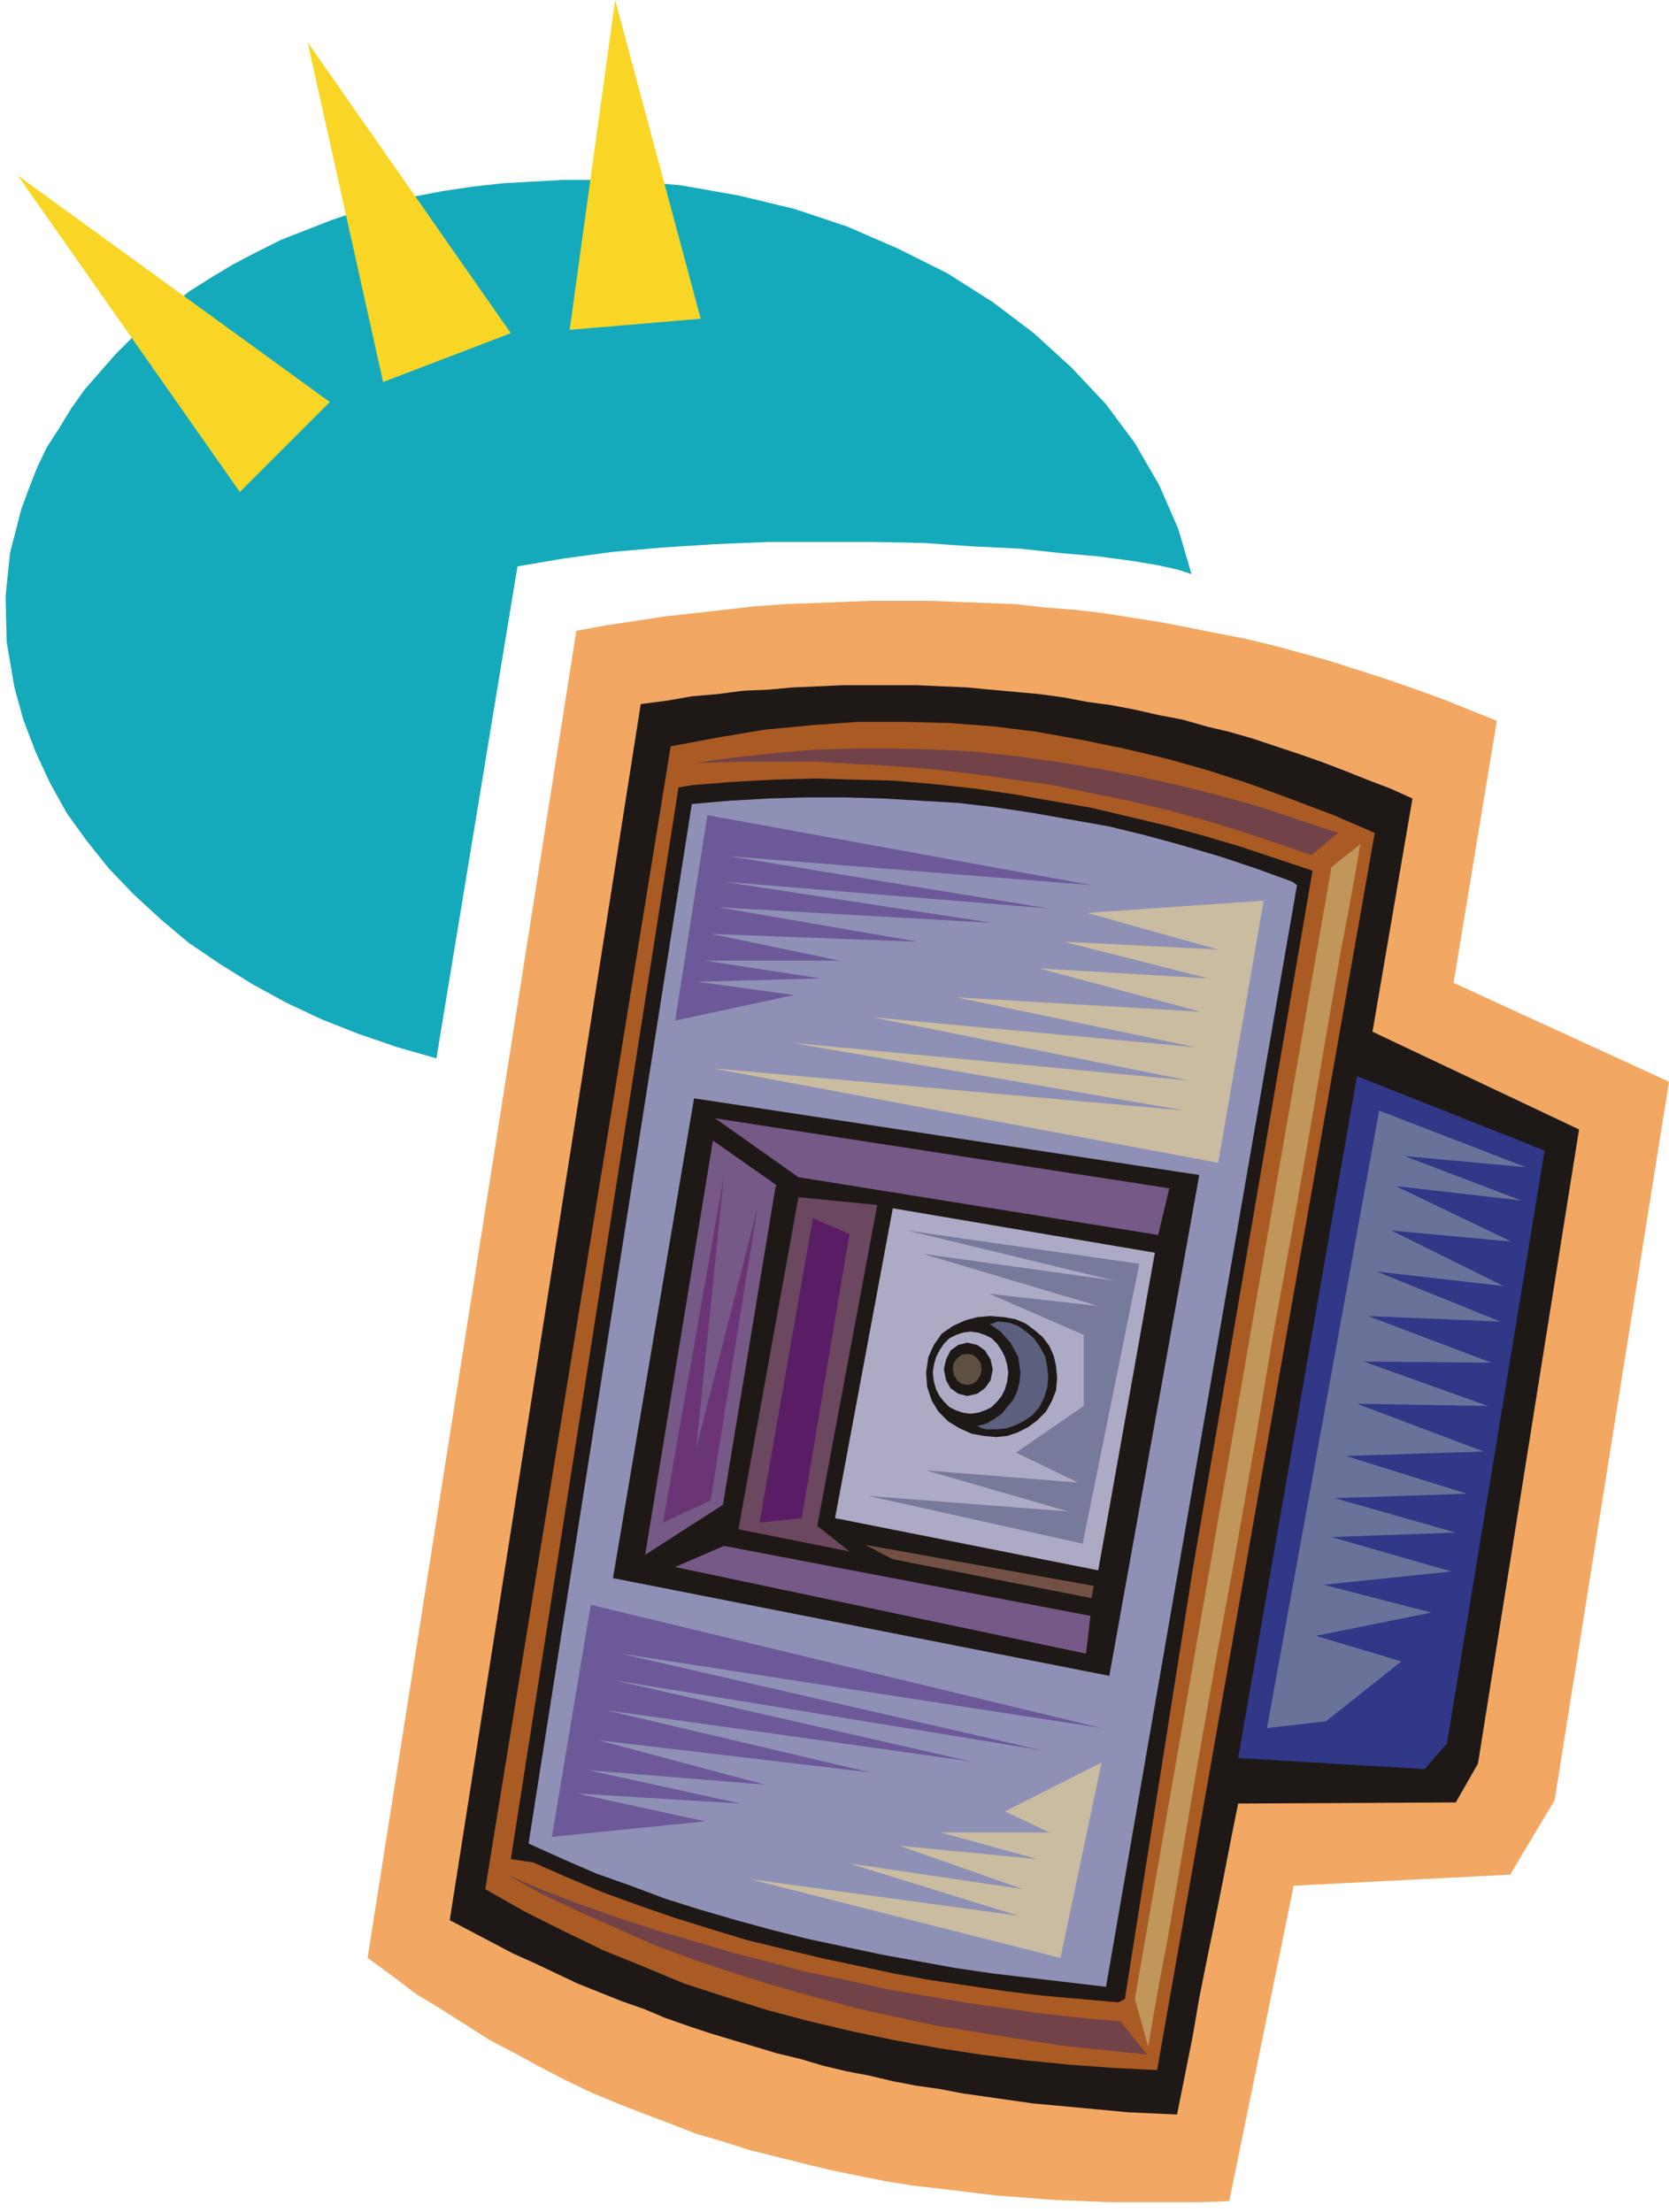 <svg xmlns="http://www.w3.org/2000/svg" fill-rule="evenodd" height="1.992in" preserveAspectRatio="none" stroke-linecap="round" viewBox="0 0 1503 1992" width="1.503in"><style>.pen1{stroke:none}.brush4{fill:#1e1916}.brush8{fill:#775987}.brush10{fill:#adaac6}.brush15{fill:#c9bca0}</style><path class="pen1" style="fill:#14aabc" d="m453 165-27 3-27 4-26 5-25 6-25 7-24 8-23 9-23 9-22 11-21 11-20 12-19 12-18 14-17 13-17 15-15 15-14 16-14 16-12 17-11 18-11 17-9 19-7 18-7 19-10 39-4 39 1 41 7 41 8 29 11 29 13 28 15 27 18 25 20 25 22 23 25 23 25 21 28 19 29 18 31 17 32 15 33 13 35 12 35 10 73-443 41-7 44-6 46-4 47-3 48-2h95l46 1 43 3 42 2 37 4 34 3 30 4 24 4 18 4 12 4-12-41-17-39-22-38-26-35-31-33-34-31-37-28-41-26-44-22-46-20-48-16-50-12-51-9-53-5h-54l-54 3z"/><path class="pen1" style="fill:#f2a863" d="m1360 1688 40-67 103-647-194-89 39-236-25-10-25-10-25-9-26-9-25-8-25-8-25-7-26-7-25-6-26-5-25-5-26-5-26-4-25-4-26-3-26-2-26-3-26-1-26-1-26-1h-52l-27 1-26 1-26 1-27 2-26 3-27 3-27 3-26 4-27 4-27 5-188 1195 22 16 21 16 23 14 22 14 22 14 23 12 22 12 23 12 23 11 24 10 23 9 24 9 23 9 24 7 25 8 24 6 24 6 25 6 24 5 25 5 25 4 26 3 25 3 25 3 26 2 26 2 26 1 26 1h78l27-1 58-284 195-10z"/><path class="pen1 brush4" d="M577 634 405 1729l19 10 19 10 19 10 20 9 19 9 19 9 20 8 20 8 20 7 19 8 20 7 21 7 20 6 20 6 20 6 21 5 20 6 21 5 21 4 21 5 21 4 21 3 21 4 21 3 21 3 21 3 22 2 21 2 22 2 21 2 22 1 22 1 7-35 7-35 6-35 7-35 7-34 7-35 7-36 7-35 196-1 20-35 91-571-186-88 36-210-20-9-21-8-20-8-21-8-20-7-21-7-21-7-21-6-21-5-21-6-21-4-22-5-21-4-22-3-21-4-22-3-22-2-22-2-21-2-23-1-22-1h-67l-22 1-23 1-22 2-23 1-23 3-23 2-23 4-23 3z"/><path class="pen1" style="fill:#aa5b23" d="m437 1701 35 20 36 18 35 17 37 15 36 15 37 12 38 12 38 10 38 9 38 8 39 7 39 6 39 5 40 4 40 3 40 2 196-1114-37-16-37-14-38-14-37-12-39-11-38-9-39-8-39-7-40-5-40-3-41-1h-40l-42 3-42 4-42 7-43 8-167 1029z"/><path class="pen1 brush4" d="m460 1674 20 3 32 14 31 13 33 12 32 11 32 10 33 10 33 8 33 8 33 7 33 7 33 6 34 5 34 5 33 4 34 3 34 3 6-3 61-386 108-630-33-11-33-11-34-10-33-9-34-8-34-8-35-6-34-6-35-5-36-4-35-3-36-1-36-1-37 1-37 2-37 3-12 2-151 965z"/><path class="pen1" style="fill:#8e91b5" d="m1168 797-4-3-33-12-33-11-34-10-33-9-33-8-34-6-34-6-33-5-34-4-34-2-34-2-35-1h-34l-34 1-35 2-34 3-147 936 31 14 30 13 31 11 32 12 32 10 31 9 33 9 32 8 33 7 33 7 33 6 33 6 34 5 34 4 34 4 34 4 172-992z"/><path class="pen1" style="fill:#303887" d="m1283 1593 20-23 88-534-169-67-107 614 168 10z"/><path class="pen1 brush4" d="m552 1421 447 88 81-451-455-69-73 432z"/><path class="pen1 brush8" d="m644 1007 75 53 324 52 10-42-409-63zm54 64 1-4-57-40-61 373 70-45 47-284z"/><path class="pen1" style="fill:#6b4760" d="m665 1377 100 20-29-23 54-289-71-7-54 299z"/><path class="pen1 brush10" d="m752 1367 237 47 51-286-236-40-52 279z"/><path class="pen1" style="fill:#725144" d="m804 1404 179 35 2-11-206-37 25 13z"/><path class="pen1 brush8" d="m982 1455-330-63-44 19 370 78 4-34z"/><path class="pen1 brush4" d="m904 1186-12-1-12 1-11 3-11 5-10 7-7 10-5 11-2 14 1 13 4 12 6 10 9 9 10 6 11 5 11 2 11 1 10-1 9-3 10-5 8-6 8-8 5-9 4-10 1-11-1-11-2-9-4-9-6-8-7-6-8-6-9-4-11-2z"/><path class="pen1" style="fill:#5b607f" d="M900 1190h-2l-2 1-3 1h-2l10 7 9 10 7 13 2 14-1 9-2 8-4 8-5 6-5 6-7 5-7 4-8 2 4 2 4 1h10l9-1 8-3 8-4 7-5 6-7 4-8 3-9 1-10-1-10-2-9-5-9-5-7-7-6-7-5-8-3-9-1z"/><path class="pen1 brush10" d="m874 1199-7 1-6 2-6 3-5 5-4 6-3 6-2 7-1 7 1 8 2 7 3 6 4 5 5 5 6 3 6 2 7 1 7-1 6-2 6-3 5-5 4-5 3-6 2-7 1-8-1-7-2-7-3-6-4-6-5-5-6-3-6-2-7-1z"/><path class="pen1 brush4" d="m871 1209-8 2-7 5-4 8-2 9 2 10 4 7 7 5 8 2 9-2 7-5 5-7 2-10-2-9-5-8-7-5-9-2z"/><path class="pen1" style="fill:#5e5144" d="m871 1219-5 1-4 3-3 4-1 6 1 5 3 5 4 3 5 1 5-1 4-3 3-5 1-5-1-6-3-4-4-3-5-1z"/><path class="pen1" style="fill:#6b7299" d="m1242 1000-101 556 53-6 68-54-77-23 104-21-97-25 115-12-108-31 112-4-109-31 119-4-109-34 124-4-114-43 118 2-112-40 115 1-111-42 119 5-111-45 114 13-101-50 108 10-104-50 113 13-105-40 109 10-132-51z"/><path class="pen1 brush15" d="m1138 811-41 236-455-85 425 38-354-61 358 34-285-57 291 27-216-45 220 13-145-39 152 9-130-33 139 7-118-33 159-11z"/><path class="pen1" d="m497 1654 35-209 460 111-433-67 379 87-385-63 321 73-328-46 238 56-245-29 150 40-159-13 137 30-147-9 115 25-138 14zm111-735 29-185 346 63-326-26 287 47-292-24 242 37-247-14 180 31-186-7 115 24H635l104 16-111 3 87 12-107 23z" style="fill:#6d5999"/><path class="pen1 brush15" d="m992 1587-37 176-280-71 242 33-152-47 156 23-111-39 124 12-87-24h98l-40-19 87-44z"/><path class="pen1" style="fill:#c1965b" d="m1225 760-26 21-177 1019 12 43 2-12 6-35 10-53 12-70 14-82 16-91 18-98 18-102 17-101 18-98 16-91 14-82 12-69 10-53 6-34 2-12z"/><path class="pen1" d="m1205 750-24 20-32-11-33-11-33-10-33-9-34-8-34-7-34-7-35-5-35-5-35-4-36-3-35-2-37-2h-73l-37 1 37-5 36-4 36-3 37-1h36l37 1 36 2 36 4 36 5 37 6 36 7 36 8 36 9 36 10 36 12 36 12zm-172 1100-24-30-35-3-36-4-35-5-35-5-35-6-35-6-35-8-35-7-34-9-35-9-34-10-34-10-34-11-34-12-34-13-33-14 33 18 34 16 34 15 34 15 35 13 36 12 35 11 36 10 37 10 36 8 37 8 38 6 37 6 38 6 39 4 38 4z" style="fill:#724249"/><path class="pen1" style="fill:#777a9b" d="m1026 1138-209-30 186 45-172-24 158 47-98-11 85 37v64l-61 42 56 27-137-11 128 37-180-14 193 43 51-252z"/><path class="pen1" d="M216 443 16 158l281 204-81 81zm129-99L277 38l183 262-115 44zm168-47L554 0l77 287-118 10z" style="fill:#f9d626"/><path class="pen1" style="fill:#5b1c66" d="m732 1097 33 14-43 256-38 4 48-274z"/><path class="pen1" style="fill:#6b3575" d="m682 1088-55 216 25-246-55 313 43-20 42-263z"/></svg>
